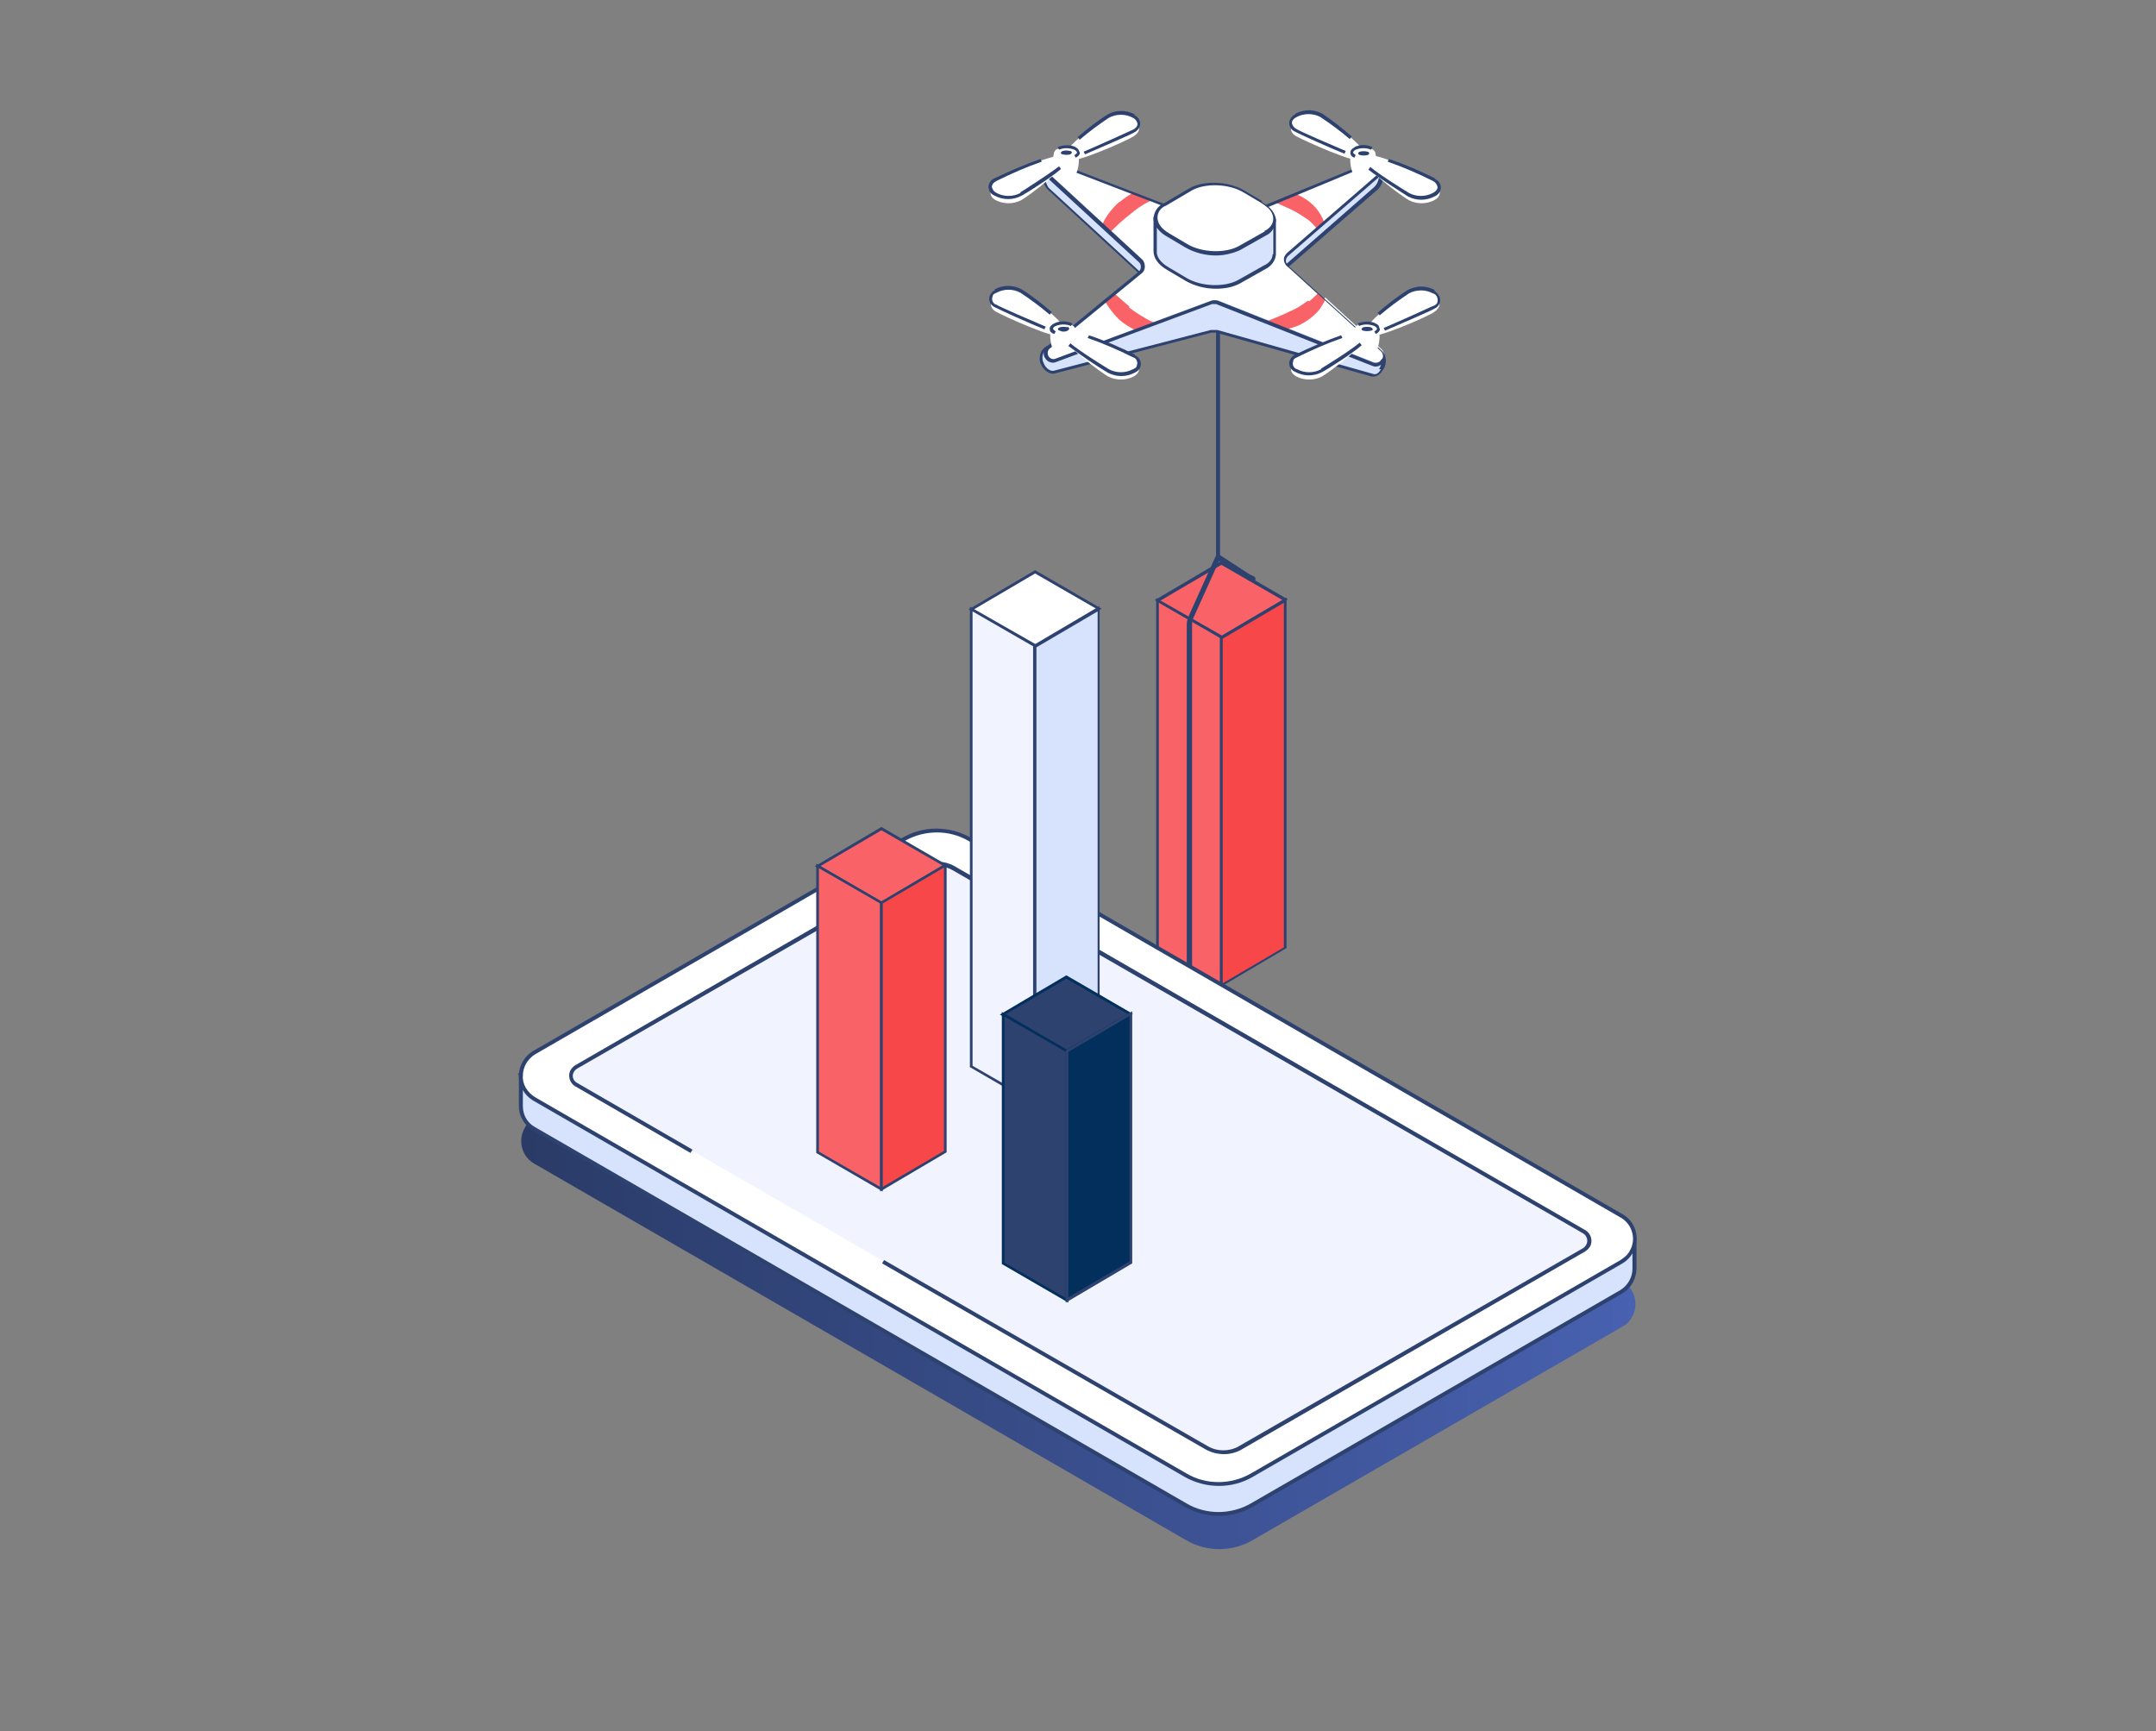 <?xml version="1.0" encoding="UTF-8"?>
<svg xmlns="http://www.w3.org/2000/svg" version="1.1" xmlns:xlink="http://www.w3.org/1999/xlink" viewBox="0 0 324.1 260.2">
  <rect x="0" y="0" width="324.1" height="260.2" fill="#808080" stroke="none"/>
  <defs>
    <style>
      .cls-1 {
        fill: #2d426f;
      }

      .cls-2 {
        fill: #fff;
      }

      .cls-3 {
        fill: #022f5b;
      }

      .cls-4 {
        fill: #f96266;
      }

      .cls-5 {
        fill: #f1f3ff;
      }

      .cls-6 {
        fill: #f84748;
      }

      .cls-7 {
        fill: #d7e3fd;
      }

      .cls-8 {
        fill: url(#Unbenannter_Verlauf);
      }
    </style>
    <linearGradient id="Unbenannter_Verlauf" data-name="Unbenannter Verlauf" x1="2188.3" y1="78.1" x2="2355.8" y2="78.1" gradientTransform="translate(-2110 262) scale(1 -1)" gradientUnits="userSpaceOnUse">
      <stop offset="0" stop-color="#2a3b67"/>
      <stop offset="1" stop-color="#4861b0"/>
    </linearGradient>
  </defs>
  <!-- Generator: Adobe Illustrator 28.7.4, SVG Export Plug-In . SVG Version: 1.2.0 Build 166)  -->
  <g>
    <g id="Ebene_1">
      <g id="_Слой_2" data-name="Слой_2">
        <g id="Layer_1">
          <polygon class="cls-4" points="193.2 90.2 183.6 95.8 174 90.3 183.6 84.6 193.2 90.2"/>
          <path class="cls-1" d="M183.6,96l-10-5.8,10-5.9,10,5.8-10,5.9ZM174.4,90.3l9.2,5.3,9.2-5.4-9.2-5.3-9.2,5.4Z"/>
          <polygon class="cls-4" points="183.6 148 174 142.5 174 90.3 183.6 95.8 183.6 148"/>
          <path class="cls-1" d="M183.8,148.4l-10-5.8v-52.7l10,5.7v52.7ZM174.2,142.4l9.2,5.3v-51.8l-9.2-5.3v51.8Z"/>
          <polygon class="cls-6" points="193.2 142.4 183.6 148 183.6 95.8 193.2 90.2 193.2 142.4"/>
          <path class="cls-1" d="M183.4,148.4v-52.7l10-5.9v52.7l-10,5.9ZM183.8,96v51.8l9.2-5.4v-51.8l-9.2,5.4Z"/>
          <path class="cls-1" d="M183.1,43.7c.2,0,.3.1.3.3v39.8c0,.2-.1.3-.3.3s-.3-.1-.3-.3v-39.8c0-.2.1-.3.3-.3,0,0,0,0,0,0Z"/>
          <path class="cls-7" d="M193.5,41.7c-.5-.4-.5-1.1,0-1.6,0,0,0,0,0,0l13.6-11.8c1-.8,1.3-4.2-1.2-3.7l-22.3,11c-.3.1-.6.1-.8,0l-23.9-11c-2.2-.8-2.1,2.8-1.2,3.7l13.8,12.7c.5.4.5,1.1,0,1.6,0,0,0,0-.1.1l-13.8,9.5c-2.4,1.5,0,4.2,1.1,3.7l23.4-6.1c.3,0,.5,0,.8,0l23.4,6.6c1.2.4,2.7-2.4,1.1-3.7l-14.1-11Z"/>
          <path class="cls-1" d="M193.6,41.6c-.2-.2-.3-.4-.3-.7,0-.3.1-.5.3-.7l13.6-11.8c.8-.9,1-2.2.6-3.3-.4-.7-1.2-1.1-2-.8l-22.4,11c-.2,0-.5,0-.7,0l-23.9-11c-.7-.3-1.4,0-1.8.6-.5,1.2-.4,2.5.4,3.5l13.8,12.7c.2.2.3.4.3.7,0,.3-.1.5-.3.7l-13.8,9.5c-1,.5-1.4,1.8-.9,2.8,0,0,0,0,0,0,.4.9,1.4,1.6,2.2,1.3l23.4-6.1c.2,0,.5,0,.7,0l23.4,6.6c.1,0,.2,0,.3,0,.6,0,1.1-.5,1.4-1,.7-1,.5-2.3-.3-3.1l-14.1-11ZM207.6,55.5c-.3.5-.7.9-1.2.7l-23.4-6.6c-.2,0-.3,0-.5,0-.2,0-.3,0-.5,0l-23.5,6.1c-.5.2-1.3-.3-1.6-1.1-.4-.8-.2-1.8.6-2.2,0,0,0,0,0,0l13.8-9.5c.3-.3.5-.6.5-1,0-.4-.2-.8-.4-1l-13.8-12.7c-.6-.9-.7-2-.3-2.9.2-.4.8-.6,1.2-.4l23.9,11c.3.1.7.1,1,0l22.3-11c.5-.2,1.1,0,1.4.5.4.9.2,2-.5,2.7l-13.6,11.9c-.3.3-.5.6-.5,1,0,.4.2.8.5,1l14.1,11c.7.7.7,1.7.2,2.5h0Z"/>
          <path class="cls-2" d="M199,45l-1.1-1-4.4-4c-.5-.4-.5-1.1-.1-1.6,0,0,0,0,.1-.1l4.5-3.9,1.1-1,8-6.9c.5-.4.5-1.1.1-1.6-.3-.4-.8-.5-1.3-.3l-11.3,4.6-3,1.2-8,3.3c-.3.1-.6.1-.8,0l-9.6-3.7-2.8-1.1-11.5-4.4c-.6-.2-1.2,0-1.5.6-.2.4,0,.9.3,1.2l8,7.4,1.2,1.1,4.6,4.2c.5.4.5,1.1,0,1.6,0,0,0,0-.1.1l-3.9,3.2-1.4,1.2-8.5,6.9c-.5.4-.6,1.1-.1,1.6.3.4.8.5,1.3.3l12.2-4.6,2.9-1.1,8.3-3.1c.3,0,.5,0,.8,0l7.4,2.9,3,1.2h0l13.1,5.2c.6.2,1.2-.1,1.5-.7.1-.4,0-.9-.3-1.2l-8.5-7.8Z"/>
          <path class="cls-4" d="M169.8,46.1c-.8-.7-1.5-1.3-2.3-2l-1.4,1.2c.6,1,1.3,1.9,2.1,2.7.8.7,1.7,1.3,2.7,1.7l2.9-1.1c-.5-.2-1-.4-1.5-.7-.9-.5-1.8-1.1-2.6-1.7Z"/>
          <path class="cls-4" d="M168.2,30.4c-.9.8-1.7,1.8-2.3,2.9,0,.2-.2.3-.2.5l1.2,1.1.5-.5c.8-.8,1.6-1.5,2.5-2.2.8-.7,1.7-1.3,2.6-1.8.3-.1.5-.3.8-.4l-2.8-1.1c-.8.4-1.5.9-2.1,1.4Z"/>
          <path class="cls-4" d="M196.6,45.2c-.8.6-1.7,1.2-2.7,1.6-1,.5-2,.9-3,1.3l-.5.2,3,1.2h0c.5-.1,1-.3,1.6-.5,1.2-.5,2.3-1.3,3.2-2.3.4-.5.7-1,1-1.6l-1.1-1c-.4.4-.8.8-1.3,1.2Z"/>
          <path class="cls-4" d="M194.9,29.3c-.1,0-.2,0-.3-.1l-3,1.2c.8.3,1.6.7,2.3,1,.9.4,1.8,1,2.7,1.6.5.4.9.8,1.3,1.3l1.1-1c-.2-.6-.6-1.3-1-1.8-.8-1-1.9-1.8-3.1-2.3Z"/>
          <path class="cls-1" d="M193.6,39.8c-.4-.3-.4-.9,0-1.3,0,0,0,0,0,0l13.6-11.8c.6-.5.6-1.4.1-1.9-.4-.4-1-.6-1.5-.4l-22.4,9.2c-.2,0-.5,0-.7,0l-23.9-9.2c-.7-.3-1.5,0-1.8.7-.3.6,0,1.2.4,1.6l13.8,12.7c.2.2.3.4.3.7,0,.3-.1.5-.3.7l-13.8,11.3c-.5.4-.7,1.2-.3,1.7.3.6,1.1.9,1.7.6l23.4-8.7c.2,0,.4,0,.6,0l23.5,9.3c.7.3,1.5-.1,1.8-.8.2-.5,0-1.1-.4-1.5l-14.1-12.8ZM207.6,54.1c-.2.4-.7.5-1.1.4l-13.1-5.2h0l-10.3-4.1c-.3-.1-.7-.1-1,0l-23.4,8.7c-.4.2-.9,0-1.1-.4-.2-.4-.1-.9.2-1.1l13.8-11.3c.3-.2.5-.6.5-1,0-.4-.1-.8-.4-1.1l-13.8-12.7c-.3-.3-.4-.8-.2-1.1.2-.4.7-.5,1.1-.4l23.9,9.2c.3.1.7.1,1,0l22.4-9.3c.5-.2,1,0,1.2.5.1.4,0,.8-.2,1l-13.6,11.8c-.3.3-.5.6-.5,1,0,.4.2.8.5,1l14.1,12.8c.3.3.4.8.2,1.1h0Z"/>
          <path class="cls-7" d="M188.6,35l-1.8-1c-2.4-1.4-5.9-1.5-8-.3l-2.5,1.4-2.8-2.4v5h0c0,1,.6,2,1.9,2.8l2.7,1.6c2.4,1.4,5.9,1.5,8,.3l3.9-2.3c.8-.4,1.3-1.1,1.3-1.9h0v-5.4l-2.9,2.1Z"/>
          <path class="cls-1" d="M191.7,32.6c0,0-.2,0-.2,0l-2.8,2-1.7-.9c-2.4-1.4-6.1-1.5-8.2-.3l-2.3,1.3-2.7-2.2c0,0-.2,0-.3,0,0,0-.1.1-.1.2v5s0,0,0,0c0,1.1.7,2.1,2.1,2.9l2.7,1.6c1.4.8,3,1.2,4.6,1.2,1.2,0,2.5-.2,3.6-.8l3.9-2.2c.8-.4,1.4-1.2,1.5-2.1v-5.3c0,0,0-.2-.1-.2ZM191.3,38.2c0,.8-.6,1.4-1.3,1.7l-3.9,2.2c-2,1.1-5.5,1-7.7-.3l-2.7-1.6c-1.2-.7-1.9-1.6-1.8-2.5,0,0,0,0,0,0v-4.4l2.4,2c0,0,.2,0,.3,0l2.5-1.4c2-1.1,5.5-1,7.7.3l1.8,1c0,0,.2,0,.3,0l2.5-1.9v4.9h0Z"/>
          <path class="cls-2" d="M189.6,30.4l-2.7-1.6c-2.4-1.4-5.9-1.5-8-.3l-3.9,2.3c-2,1.2-1.8,3.2.6,4.6l2.7,1.6c2.4,1.4,5.9,1.5,8,.3l3.9-2.2c2-1.2,1.8-3.2-.6-4.6Z"/>
          <path class="cls-1" d="M189.7,30.2l-2.7-1.6c-2.4-1.4-6.1-1.5-8.2-.3l-3.9,2.3c-.9.4-1.4,1.2-1.5,2.2,0,1,.8,2.1,2.1,2.8l2.7,1.6c1.4.8,3,1.2,4.6,1.2,1.2,0,2.5-.3,3.6-.8l3.9-2.2c.9-.4,1.4-1.3,1.5-2.2,0-1.1-.8-2.1-2.1-2.8ZM190.1,34.8l-3.9,2.2c-2,1.1-5.5,1-7.7-.3l-2.7-1.6c-1.2-.7-1.8-1.5-1.8-2.4,0-.8.5-1.5,1.3-1.8l3.9-2.3c2-1.1,5.5-1,7.7.3l2.7,1.6c1.2.7,1.8,1.5,1.8,2.4,0,.8-.6,1.5-1.3,1.8h0Z"/>
          <path class="cls-2" d="M153.6,44.7c-1.2-.6-2.6-.6-3.8,0-1.1.6-1.1,1.6,0,2.2s8.9,4.2,10,3.6-5.1-5.2-6.2-5.8Z"/>
          <path class="cls-2" d="M170.4,54.4c-1.1-.6-8.9-4.2-10-3.6s5.1,5.2,6.2,5.8c1.2.6,2.6.6,3.8,0,1.1-.6,1.1-1.6,0-2.2Z"/>
          <path class="cls-2" d="M153.6,43.8c-1.2-.6-2.6-.6-3.8,0-1.1.6-1.1,1.6,0,2.2s8.9,4.2,10,3.6-5.1-5.2-6.2-5.8Z"/>
          <path class="cls-1" d="M149.6,43.6c-.5.2-.9.8-.9,1.3,0,.6.4,1.1.9,1.3.5.3,5.6,2.6,7.4,3.3l.2-.4c-1.9-.8-7-3-7.4-3.3-.5-.1-.8-.7-.6-1.2,0-.3.3-.5.6-.6,1.1-.6,2.5-.6,3.6,0,1.5,1,3,2.1,4.4,3.3l.3-.4c-1.4-1.2-2.9-2.4-4.5-3.4-1.3-.7-2.8-.7-4.1,0Z"/>
          <path class="cls-2" d="M161.1,48.9c-.8-.1-1.7-.1-2.5,0-1.2.2-.7,3.6,0,4,.8.4,1.7.4,2.5,0,.7-.4,1.1-3.9,0-4Z"/>
          <path class="cls-2" d="M161.1,48.9c-.8-.4-1.7-.4-2.5,0-.7.3-.7.9,0,1.2.8.4,1.7.4,2.5,0,.7-.3.7-.9,0-1.2Z"/>
          <path class="cls-1" d="M158.5,48.6c-.6.3-.7.6-.7.8s0,.6.7.8l.2-.4c-.2-.1-.4-.3-.4-.4s.1-.3.4-.4c.7-.3,1.6-.3,2.3,0l.2-.4c-.9-.4-1.9-.4-2.7,0Z"/>
          <path class="cls-1" d="M160.5,49.2c-.4-.1-.8-.1-1.2,0-.3.1-.4.4,0,.5.4.2.8.2,1.2,0,.3-.2.3-.4,0-.6Z"/>
          <path class="cls-2" d="M170.4,53.5c-1.1-.6-8.9-4.2-10-3.6s5.1,5.2,6.2,5.8c1.2.6,2.6.6,3.8,0,1.1-.6,1.1-1.6,0-2.2Z"/>
          <path class="cls-1" d="M170.6,53.3c-2.2-1.1-4.5-2.1-6.9-2.9l-.2.4c2.3.8,4.6,1.8,6.8,2.9.5.1.8.7.6,1.2,0,.3-.3.5-.6.6-1.1.6-2.5.6-3.6,0-.5-.3-4.4-2.7-5.8-3.9l-.3.4c1.9,1.4,3.9,2.8,5.9,4,1.3.7,2.8.7,4.1,0,.5-.2.9-.7.9-1.3,0-.6-.4-1.1-.9-1.3Z"/>
          <path class="cls-2" d="M198.7,18.3c-1.2-.6-2.6-.6-3.8,0-1.1.6-1.1,1.6,0,2.2s8.9,4.2,10,3.6-5.1-5.2-6.2-5.8Z"/>
          <path class="cls-2" d="M215.6,27.9c-1.1-.6-8.9-4.2-10-3.6s5.1,5.2,6.2,5.8c1.2.6,2.6.6,3.8,0,1.1-.6,1.1-1.6,0-2.2Z"/>
          <path class="cls-2" d="M198.7,17.4c-1.2-.6-2.6-.6-3.8,0-1.1.6-1.1,1.6,0,2.2,1.1.6,8.9,4.2,10,3.6s-5.1-5.2-6.2-5.8Z"/>
          <path class="cls-1" d="M194.7,17.2c-.5.2-.9.8-.9,1.3,0,.6.4,1.1.9,1.3.5.3,5.6,2.6,7.4,3.3l.2-.4c-1.9-.8-7-3-7.4-3.3-.4-.2-.6-.5-.7-.9,0-.4.3-.7.7-.9,1.1-.6,2.5-.6,3.6,0,1.5,1,3,2.1,4.4,3.3l.3-.4c-1.4-1.2-2.9-2.4-4.4-3.4-1.3-.7-2.8-.7-4.1,0Z"/>
          <path class="cls-2" d="M206.2,22.5c-.8-.1-1.7-.1-2.5,0-1.2.2-.7,3.5,0,4,.8.4,1.7.4,2.5,0,.7-.4,1.1-3.9,0-4Z"/>
          <path class="cls-2" d="M206.2,22.4c-.8-.4-1.7-.4-2.5,0-.7.3-.7.9,0,1.2.8.4,1.7.4,2.5,0,.7-.3.7-.9,0-1.2Z"/>
          <path class="cls-1" d="M203.7,22.1c-.6.3-.7.6-.7.8s0,.6.6.8l.2-.4c-.2-.1-.4-.3-.4-.4s.2-.3.4-.4c.7-.3,1.6-.3,2.3,0l.2-.4c-.9-.4-1.8-.4-2.7,0Z"/>
          <path class="cls-1" d="M205.6,22.8c-.4-.1-.8-.1-1.2,0-.3.1-.3.4,0,.5.4.1.8.1,1.2,0,.3-.1.3-.4,0-.5Z"/>
          <path class="cls-2" d="M215.6,27c-1.1-.6-8.9-4.2-10-3.6s5.1,5.2,6.2,5.8c1.2.6,2.6.6,3.8,0,1.1-.6,1.1-1.6,0-2.2Z"/>
          <path class="cls-1" d="M215.7,26.8c-2.2-1.1-4.5-2.1-6.9-2.9l-.2.4c2.3.8,4.6,1.8,6.8,2.9.4.2.6.5.7.9,0,.4-.3.7-.7.9-1.1.6-2.5.6-3.6,0-.5-.3-4.4-2.7-5.8-3.9l-.3.4c1.5,1.2,5.3,3.6,5.9,4,1.3.7,2.8.7,4.1,0,.5-.2.9-.8.9-1.3,0-.6-.4-1.1-.9-1.3Z"/>
          <path class="cls-2" d="M215.6,44.7c-1.2-.6-2.6-.6-3.8,0-1.1.6-7.2,5.2-6.2,5.8s9-2.9,10-3.6,1.1-1.6,0-2.2Z"/>
          <path class="cls-2" d="M204.9,50.8c-1.1-.6-8.9,2.9-10,3.6s-1.1,1.6,0,2.2c1.2.6,2.6.6,3.8,0,1.1-.6,7.2-5.2,6.2-5.8Z"/>
          <path class="cls-2" d="M215.6,43.8c-1.2-.6-2.6-.6-3.8,0-1.1.6-7.2,5.2-6.2,5.8s9-2.9,10-3.6,1.1-1.6,0-2.2Z"/>
          <path class="cls-1" d="M215.7,43.6c-1.3-.7-2.8-.7-4.1,0-1.6,1-3.1,2.2-4.5,3.4l.3.4c1.4-1.2,2.9-2.3,4.4-3.3,1.1-.6,2.5-.6,3.6,0,.5.1.8.7.7,1.2,0,.3-.3.6-.7.7-.4.2-5.5,2.5-7.4,3.3l.2.4c1.8-.8,7-3,7.4-3.3.5-.2.9-.7.9-1.3,0-.6-.4-1.1-.9-1.4Z"/>
          <path class="cls-2" d="M206.7,48.9c-.8,0-1.7,0-2.5,0-1.1.1-.7,3.6,0,4,.8.4,1.7.4,2.5,0,.7-.4,1.1-3.8,0-4Z"/>
          <path class="cls-2" d="M206.7,48.8c-.8-.3-1.7-.3-2.5,0-.7.4-.7.9,0,1.2.8.3,1.7.3,2.5,0,.7-.4.7-.9,0-1.2Z"/>
          <path class="cls-1" d="M206.8,48.6c-.9-.4-1.8-.3-2.7,0l.2.4c.7-.3,1.5-.3,2.3,0,.2.1.4.3.4.4s-.1.3-.4.4l.2.4c.6-.3.7-.7.6-.8s0-.6-.7-.8Z"/>
          <path class="cls-1" d="M206.1,49.2c-.4-.1-.8-.1-1.2,0-.3.2-.3.4,0,.5.4.1.8.1,1.2,0,.4-.1.3-.3,0-.5Z"/>
          <path class="cls-2" d="M204.9,49.9c-1.1-.6-8.9,2.9-10,3.6s-1.1,1.6,0,2.2c1.2.6,2.6.6,3.8,0,1.1-.6,7.2-5.2,6.2-5.8Z"/>
          <path class="cls-1" d="M198.6,55.5c-1.1.6-2.5.6-3.6,0-.5-.1-.8-.7-.6-1.2,0-.3.3-.5.6-.6,2.2-1.1,4.5-2.1,6.8-2.9l-.2-.4c-2.3.8-4.6,1.8-6.9,2.9-.5.2-.9.8-.9,1.3,0,.6.4,1.1.9,1.3,1.3.7,2.8.7,4.1,0,.6-.3,4.4-2.7,5.9-4l-.3-.4c-1.4,1.2-5.3,3.6-5.8,3.9Z"/>
          <path class="cls-2" d="M170.4,18.3c-1.2-.6-2.6-.6-3.8,0-1.1.6-7.2,5.2-6.2,5.8s8.9-2.9,10-3.6,1.1-1.6,0-2.2Z"/>
          <path class="cls-2" d="M159.7,24.3c-1.1-.6-9,2.9-10,3.6s-1.1,1.6,0,2.2c1.2.6,2.6.6,3.8,0,1.1-.6,7.2-5.2,6.2-5.8Z"/>
          <path class="cls-2" d="M170.4,17.4c-1.2-.6-2.6-.6-3.8,0-1.1.6-7.2,5.2-6.2,5.8s8.9-2.9,10-3.6,1.1-1.6,0-2.2Z"/>
          <path class="cls-1" d="M170.6,17.2c-1.3-.7-2.8-.7-4.1,0-1.6,1-3.1,2.2-4.5,3.4l.3.4c1.4-1.2,2.9-2.3,4.4-3.3,1.1-.6,2.5-.6,3.6,0,.4.2.6.5.7.9,0,.4-.3.7-.7.9-.4.2-5.5,2.5-7.4,3.3l.2.4c1.8-.8,7-3,7.4-3.3.5-.2.9-.8.9-1.3,0-.6-.4-1.1-.9-1.3Z"/>
          <path class="cls-2" d="M161.5,22.4c-.8,0-1.7,0-2.5,0-1.1.1-.7,3.6,0,4,.8.4,1.7.4,2.5,0,.7-.4,1.1-3.8,0-4Z"/>
          <path class="cls-2" d="M161.5,22.4c-.8-.3-1.7-.3-2.5,0-.7.4-.7.9,0,1.2.8.3,1.7.3,2.5,0,.7-.4.7-.9,0-1.2Z"/>
          <path class="cls-1" d="M161.7,22.1c-.9-.4-1.9-.3-2.7,0l.2.4c.7-.3,1.5-.3,2.3,0,.2.1.4.3.4.4s-.1.3-.4.4l.2.4c.6-.3.7-.7.6-.8s-.1-.6-.7-.8Z"/>
          <path class="cls-1" d="M160.9,22.7c-.4-.1-.8-.1-1.2,0-.3.2-.3.4,0,.5.4.1.8.1,1.2,0,.3-.2.3-.4,0-.5Z"/>
          <path class="cls-2" d="M159.7,23.5c-1.1-.6-9,2.9-10,3.6s-1.1,1.6,0,2.2c1.2.6,2.6.6,3.8,0,1.1-.6,7.2-5.2,6.2-5.8Z"/>
          <path class="cls-1" d="M153.4,29c-1.1.6-2.5.6-3.6,0-.4-.2-.6-.5-.7-.9,0-.4.3-.7.7-.9,2.2-1.1,4.5-2.1,6.8-2.9l-.2-.4c-2.3.8-4.6,1.8-6.9,2.9-.5.2-.9.7-.9,1.3,0,.6.4,1.1.9,1.3,1.3.7,2.8.7,4.1,0,.6-.3,4.4-2.7,5.9-4l-.3-.4c-1.4,1.1-5.3,3.6-5.8,3.9Z"/>
          <path class="cls-1" d="M178.8,145.7h0c.2,0,.4-.2.4-.4h0v-51.5c0-.2,0-.5.1-.7l4.1-9.1c0-.2,0-.4-.2-.5,0,0,0,0,0,0-.2,0-.4,0-.5.2,0,0,0,0,0,0l-4.1,9.1c-.1.3-.2.7-.2,1v51.4c0,.2.2.3.4.4Z"/>
          <path class="cls-1" d="M188.4,87.4c.1,0,.2,0,.3-.2.1-.2,0-.4-.1-.5,0,0,0,0,0,0l-.8-.4-4.3-2.8c-.2-.1-.4-.1-.6,0-.1.2-.1.4,0,.6,0,0,0,0,0,0l4.3,2.8.8.5c0,0,.2,0,.2,0Z"/>
          <path class="cls-8" d="M80.3,168.1l55.6-32.1c3.1-1.8,6.9-1.8,10,0l98,56.6c1.9,1.1,2.5,3.6,1.4,5.4-.3.6-.8,1.1-1.4,1.4l-55.6,32.1c-3.1,1.8-6.9,1.8-10,0l-98-56.6c-1.9-1.1-2.5-3.5-1.4-5.4.3-.6.8-1.1,1.4-1.4Z"/>
          <path class="cls-7" d="M80.3,162.7l55.6-32.1c3.1-1.8,6.9-1.8,10,0l98,56.6h0l2-1.3v4.7c0,1.4-.8,2.7-2,3.5l-55.6,32.1c-3.1,1.8-6.9,1.8-10,0l-98-56.6c-1.2-.7-2-1.9-2-3.3v-4.8l1.9,1.3s0,0,0,0Z"/>
          <path class="cls-1" d="M78,161.5v4.8c0,1.5.8,2.8,2.1,3.6l98,56.6c3.2,1.8,7,1.8,10.2,0l55.6-32.1c1.3-.8,2.1-2.2,2.1-3.7v-4.7c0-.1,0-.2-.2-.2,0,0-.2,0-.3,0l-1.8,1.2-97.9-56.5c-3.2-1.8-7.1-1.8-10.2,0l-55.5,32-1.8-1.2c0,0-.2,0-.3,0,0,0-.1.1-.2.2ZM78.6,162l1.5,1c0,0,.2,0,.3,0h0l55.6-32.1c3-1.7,6.7-1.7,9.6,0l98,56.6c0,0,.2,0,.3,0l1.5-1v4.2c0,1.3-.7,2.5-1.8,3.2l-55.6,32.1c-3,1.7-6.7,1.7-9.6,0l-98-56.6c-1.1-.6-1.8-1.8-1.8-3.1v-4.2Z"/>
          <path class="cls-2" d="M80.3,158.2l55.6-32.1c3.1-1.8,6.9-1.8,10,0l98,56.6c1.9,1.1,2.5,3.5,1.4,5.4-.3.6-.8,1.1-1.4,1.4l-55.6,32.1c-3.1,1.8-6.9,1.8-10,0l-98-56.6c-1.9-1.1-2.5-3.6-1.4-5.4.3-.6.8-1.1,1.4-1.4Z"/>
          <path class="cls-5" d="M86.6,160.3l51.7-29.9c1.5-.9,3.4-.9,5,0l94.8,54.7c.8.4,1,1.4.6,2.1-.1.2-.3.4-.6.6l-51.7,29.8c-1.5.9-3.4.9-5,0l-94.8-54.7c-.8-.4-1-1.4-.6-2.1.1-.2.3-.4.6-.6Z"/>
          <path class="cls-1" d="M86.5,160.1l51.8-29.9c1.6-.9,3.6-.9,5.2,0l94.8,54.7c.9.5,1.2,1.7.7,2.5-.2.3-.4.5-.7.7l-51.7,29.8c-1.6.9-3.6.9-5.3,0l-48.7-28,.3-.5,48.7,28c1.4.8,3.2.8,4.6,0l51.8-29.8c.6-.4.8-1.2.4-1.8-.1-.2-.3-.3-.4-.4l-94.8-54.6c-1.4-.8-3.2-.8-4.6,0l-51.8,29.8c-.4.2-.7.7-.7,1.1,0,.5.3.9.7,1.1l17.3,10-.3.5-17.3-10c-.9-.5-1.2-1.7-.7-2.5.2-.3.4-.5.7-.7h0Z"/>
          <path class="cls-1" d="M78,161.7c0,1.5.8,2.9,2.1,3.7l98,56.6c3.2,1.8,7.1,1.8,10.2,0l55.6-32.1c2-1.2,2.7-3.8,1.6-5.8-.4-.7-.9-1.2-1.6-1.6l-98-56.6c-3.2-1.8-7.1-1.8-10.2,0l-55.6,32.1c-1.3.8-2.1,2.2-2.1,3.7ZM78.6,161.7c0-1.3.7-2.5,1.8-3.2l55.6-32.1c3-1.7,6.7-1.7,9.6,0l98,56.6c1.8,1,2.4,3.3,1.4,5-.3.6-.8,1-1.4,1.4l-55.6,32.1c-3,1.7-6.7,1.7-9.6,0l-98-56.6c-1.1-.7-1.9-1.9-1.8-3.2Z"/>
          <polygon class="cls-2" points="165.2 91.5 155.6 97.1 146 91.6 155.6 86 165.2 91.5"/>
          <path class="cls-1" d="M155.6,97.4l-10-5.8,10-5.9,10,5.8-10,5.9ZM146.4,91.6l9.2,5.3,9.2-5.4-9.2-5.3-9.2,5.4Z"/>
          <polygon class="cls-5" points="155.6 165.9 146 160.3 146 91.6 155.6 97.1 155.6 165.9"/>
          <path class="cls-1" d="M155.8,166.2l-10-5.8v-69.2l10,5.7v69.2ZM146.2,160.2l9.2,5.3v-68.3l-9.2-5.3v68.3Z"/>
          <polygon class="cls-7" points="165.2 160.2 155.6 165.9 155.6 97.1 165.2 91.5 165.2 160.2"/>
          <path class="cls-1" d="M155.3,166.2v-69.2l10-5.9v69.2l-10,5.9ZM155.8,97.3v68.2l9.2-5.4v-68.2l-9.2,5.4Z"/>
          <polygon class="cls-4" points="142.1 130 132.5 135.7 122.9 130.2 132.5 124.5 142.1 130"/>
          <path class="cls-1" d="M132.5,135.9l-10-5.7,10-5.9,10,5.8-10,5.9ZM123.3,130.2l9.2,5.3,9.2-5.4-9.2-5.3-9.2,5.4Z"/>
          <polygon class="cls-4" points="132.5 178.8 122.9 173.2 122.9 130.2 132.5 135.7 132.5 178.8"/>
          <path class="cls-1" d="M132.7,179.1l-10-5.8v-43.5l10,5.8v43.5ZM123.1,173.1l9.2,5.3v-42.6l-9.2-5.3v42.6Z"/>
          <polygon class="cls-6" points="142.1 173.1 132.5 178.8 132.5 135.7 142.1 130 142.1 173.1"/>
          <path class="cls-1" d="M132.3,179.1v-43.5l10-5.9v43.5l-10,5.9ZM132.7,135.8v42.6l9.2-5.4v-42.6l-9.2,5.4Z"/>
          <polygon class="cls-1" points="170 152.4 160.4 158 150.8 152.5 160.4 146.8 170 152.4"/>
          <path class="cls-3" d="M160.3,158.3l-10-5.8,10-5.9,10,5.8-10,5.9ZM151.1,152.5l9.2,5.3,9.2-5.4-9.2-5.3-9.2,5.4Z"/>
          <polygon class="cls-1" points="160.4 195.4 150.8 189.9 150.8 152.5 160.4 158 160.4 195.4"/>
          <path class="cls-3" d="M160.6,195.8l-10-5.8v-37.9l10,5.8v37.9ZM151,189.8l9.2,5.3v-37l-9.2-5.3v37Z"/>
          <polygon class="cls-3" points="170 189.8 160.4 195.4 160.4 158 170 152.4 170 189.8"/>
          <path class="cls-1" d="M160.2,195.8v-37.9l10-5.9v37.9l-10,5.9ZM160.6,158.1v36.9l9.2-5.4v-36.9l-9.2,5.4Z"/>
        </g>
      </g>
    </g>
  </g>
</svg>